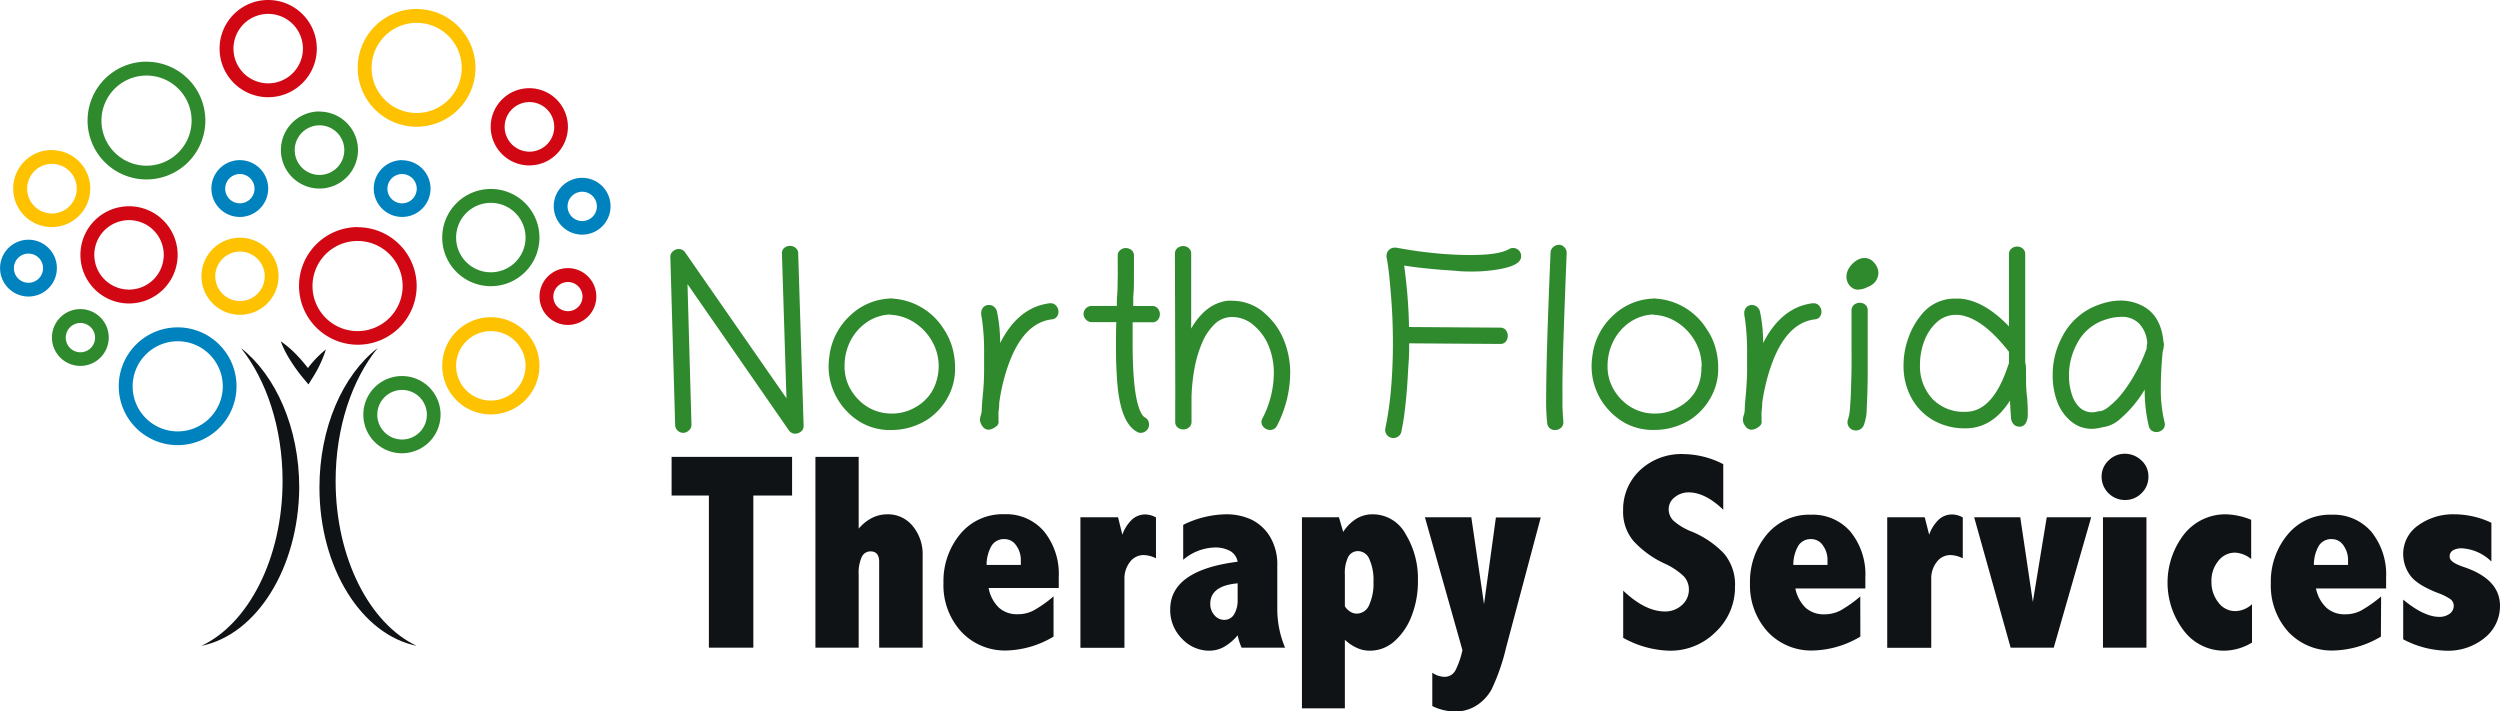 <svg xmlns="http://www.w3.org/2000/svg" viewBox="0 0 360 102.44"><path d="M98.36,62.33a1.15,1.15,0,0,1-.79-.34,1.11,1.11,0,0,1-.35-.8l-.69-24.14a1,1,0,0,1,.37-.86,1.22,1.22,0,0,1,.83-.33,1.07,1.07,0,0,1,.93.49l14.59,21-.65-20.78a1,1,0,0,1,.35-.88,1.28,1.28,0,0,1,1.61,0,1,1,0,0,1,.38.83l.78,24.74a1,1,0,0,1-.36.87,1.29,1.29,0,0,1-.83.32,1.08,1.08,0,0,1-.94-.49L99,40.91l.57,20.21a1,1,0,0,1-.36.85A1.18,1.18,0,0,1,98.36,62.33Z" style="fill:#2f8a2e"/><path d="M128.57,43a9.37,9.37,0,0,1,7.36,4.43A9.17,9.17,0,0,1,137.12,50a10.6,10.6,0,0,1,.41,3,8.48,8.48,0,0,1-1.17,4.43,9,9,0,0,1-2.83,3,9.76,9.76,0,0,1-2.4,1.09,9.45,9.45,0,0,1-2.76.4,8.31,8.31,0,0,1-4.51-1.16,9.43,9.43,0,0,1-3-2.89,9.22,9.22,0,0,1-1.54-5.11,10.47,10.47,0,0,1,.11-1.46,9.47,9.47,0,0,1,3-5.87,8.79,8.79,0,0,1,5.7-2.44A.81.81,0,0,1,128.57,43Zm6.6,9.81a7.23,7.23,0,0,0-1-3.75,7.75,7.75,0,0,0-2.52-2.63,6.8,6.8,0,0,0-3.23-1.09.93.93,0,0,1-.29-.05,6.37,6.37,0,0,0-3.32,1.12,7.29,7.29,0,0,0-2.34,2.67,7.84,7.84,0,0,0-.85,3.67,6.46,6.46,0,0,0,.6,2.81,7.32,7.32,0,0,0,1.57,2.16,6.56,6.56,0,0,0,4.61,1.83,6.61,6.61,0,0,0,3.38-.88,6.52,6.52,0,0,0,2.31-2.12,6.69,6.69,0,0,0,.79-1.79A7.57,7.57,0,0,0,135.17,52.85Z" style="fill:#2f8a2e"/><path d="M142.35,61.88a1.06,1.06,0,0,1-.87-.5,1.58,1.58,0,0,1-.36-.89,2.19,2.19,0,0,1,.12-.7,3,3,0,0,0,.13-.69c0-.66.1-1.55.2-2.68s.14-2.21.14-3.27c0-.77,0-1.6,0-2.5a31.92,31.92,0,0,0-.33-4.85,3,3,0,0,1-.09-.69,1.25,1.25,0,0,1,.3-.86,1.08,1.08,0,0,1,.84-.33,1,1,0,0,1,.72.27,1.23,1.23,0,0,1,.4.61,21.86,21.86,0,0,1,.47,4.6q2.63-5.17,7.12-5.73h.14a1,1,0,0,1,.84.39,1.3,1.3,0,0,1,.3.83,1.21,1.21,0,0,1-.24.73,1,1,0,0,1-.75.37q-4.59.59-6.75,8.21a28.11,28.11,0,0,0-.79,3.82c0,.54-.07,1-.1,1.28s0,.61,0,.88a1.87,1.87,0,0,0,0,.38.85.85,0,0,1,0,.25c0,.27-.18.51-.53.73A1.78,1.78,0,0,1,142.35,61.88Z" style="fill:#2f8a2e"/><path d="M165.46,61.16a1.11,1.11,0,0,1-.36.83,1.21,1.21,0,0,1-.83.34,1,1,0,0,1-.54-.15q-2.32-1.24-2.82-6.79c-.07-.81-.12-1.68-.16-2.61s-.05-1.93-.05-3,0-2.16.05-3.39H157.2a1.1,1.1,0,0,1-.82-.37,1.18,1.18,0,0,1-.35-.84,1.12,1.12,0,0,1,.35-.78,1.15,1.15,0,0,1,.82-.35l3.62,0c0-.36,0-.92.06-1.66s.05-1.54.07-2.38,0-1.58,0-2.22c0-.19,0-.37,0-.52s0-.3,0-.43a1,1,0,0,1,.37-.83,1.22,1.22,0,0,1,.8-.29,1.28,1.28,0,0,1,.79.27,1,1,0,0,1,.38.83c0,.24,0,.54,0,.92,0,.66,0,1.41,0,2.25s0,1.64-.07,2.39,0,1.31-.05,1.68l2.72,0a1,1,0,0,1,.85.38,1.28,1.28,0,0,1,0,1.61,1,1,0,0,1-.84.36H163.1c0,1.08,0,2.1,0,3.06q0,6.53.88,9.18.42,1.22.87,1.44a1.34,1.34,0,0,1,.46.43A1.23,1.23,0,0,1,165.46,61.16Z" style="fill:#2f8a2e"/><path d="M169.24,57.15l-.05-20.58a1,1,0,0,1,.37-.85,1.26,1.26,0,0,1,1.61,0,1,1,0,0,1,.36.85l0,10.74q2.05-3.57,5.19-4a7.65,7.65,0,0,1,.81,0,7,7,0,0,1,4.69,1.89,10,10,0,0,1,2.57,3.56,12.52,12.52,0,0,1,1,5.09,16.83,16.83,0,0,1-1.9,7.45,1.06,1.06,0,0,1-1,.61,1.26,1.26,0,0,1-1-.49,1,1,0,0,1-.1-1.17,14.25,14.25,0,0,0,1.64-6.4,10.28,10.28,0,0,0-.75-4.06,7.59,7.59,0,0,0-2-2.82,4.75,4.75,0,0,0-3.17-1.32,3.59,3.59,0,0,0-2.58,1,8,8,0,0,0-1.74,2.52,16.52,16.52,0,0,0-1,3,26,26,0,0,0-.61,5v3.53a1,1,0,0,1-.37.85,1.32,1.32,0,0,1-.82.29,1.28,1.28,0,0,1-.79-.27,1,1,0,0,1-.37-.81c0-.55,0-1.11,0-1.7,0-.34,0-.67,0-1S169.23,57.47,169.24,57.15Z" style="fill:#2f8a2e"/><path d="M202.2,38.24c.19,1.4.35,2.83.47,4.3s.2,3,.23,4.55h0l13.11.09a1,1,0,0,1,.84.37,1.36,1.36,0,0,1,.27.81,1.32,1.32,0,0,1-.27.81,1,1,0,0,1-.84.36h0l-13.09-.09c0,.81,0,1.75-.08,2.8s-.12,2.13-.2,3.22-.17,2.11-.28,3.06-.21,1.74-.32,2.37l-.24,1.26a1.08,1.08,0,0,1-.43.68,1.22,1.22,0,0,1-.74.25,1.17,1.17,0,0,1-.86-.39,1.14,1.14,0,0,1-.28-1l.24-1.26a50.22,50.22,0,0,0,.64-5.23c.14-1.88.21-3.81.21-5.77,0-2.2-.08-4.37-.25-6.53S200,38.8,199.66,37a.55.55,0,0,1,0-.18A1.15,1.15,0,0,1,200,36a1.14,1.14,0,0,1,.82-.34.65.65,0,0,1,.2,0l1.35.23c1.43.25,3,.45,4.58.6s3.26.23,4.9.23c2.65,0,4.46-.28,5.45-.85a1.08,1.08,0,0,1,.58-.16,1.17,1.17,0,0,1,.82.33,1.19,1.19,0,0,1,.31,1.15q-.36,1.35-4.76,1.8a21.28,21.28,0,0,1-2.27.11c-.59,0-1.31,0-2.15-.08s-1.74-.12-2.67-.2-1.83-.17-2.71-.27S202.82,38.34,202.2,38.24Z" style="fill:#2f8a2e"/><path d="M224.48,35.25a1.06,1.06,0,0,1,.8.37,1.08,1.08,0,0,1,.32.86q-.3,7.47-.47,12.67T225,57.26a28.8,28.8,0,0,0,.12,3.35.75.75,0,0,1,0,.2,1,1,0,0,1-.38.83,1.27,1.27,0,0,1-1.54.06,1.06,1.06,0,0,1-.4-.74,29.48,29.48,0,0,1-.15-3.77q0-6.06.63-20.82a1.1,1.1,0,0,1,.39-.8A1.25,1.25,0,0,1,224.48,35.25Z" style="fill:#2f8a2e"/><path d="M238.44,43a9.35,9.35,0,0,1,7.35,4.43A8.62,8.62,0,0,1,247,50a10.25,10.25,0,0,1,.42,3,8.39,8.39,0,0,1-1.18,4.43,9,9,0,0,1-2.83,3A9.68,9.68,0,0,1,241,61.51a9.45,9.45,0,0,1-2.76.4,8.35,8.35,0,0,1-4.52-1.16,9.65,9.65,0,0,1-3-2.89,9.29,9.29,0,0,1-1.53-5.11,9.14,9.14,0,0,1,.11-1.46,9.42,9.42,0,0,1,3-5.87A8.78,8.78,0,0,1,238,43,.84.84,0,0,1,238.44,43Zm6.6,9.81a7.23,7.23,0,0,0-1-3.75,7.82,7.82,0,0,0-2.51-2.63,6.8,6.8,0,0,0-3.24-1.09,1,1,0,0,1-.29-.05,6.4,6.4,0,0,0-3.32,1.12,7.26,7.26,0,0,0-2.33,2.67,7.85,7.85,0,0,0-.86,3.67,6.33,6.33,0,0,0,.61,2.81,7,7,0,0,0,1.57,2.16,6.56,6.56,0,0,0,4.6,1.83,6.58,6.58,0,0,0,3.38-.88A6.48,6.48,0,0,0,244,56.59a6.36,6.36,0,0,0,.78-1.79A7.17,7.17,0,0,0,245,52.85Z" style="fill:#2f8a2e"/><path d="M252.21,61.88a1.06,1.06,0,0,1-.87-.5,1.58,1.58,0,0,1-.36-.89,2.19,2.19,0,0,1,.12-.7,3,3,0,0,0,.14-.69c0-.66.1-1.55.19-2.68s.15-2.21.15-3.27c0-.77,0-1.6,0-2.5a34.1,34.1,0,0,0-.32-4.85,3,3,0,0,1-.09-.69,1.25,1.25,0,0,1,.3-.86,1.15,1.15,0,0,1,1.55-.06,1.23,1.23,0,0,1,.4.61,21.2,21.2,0,0,1,.47,4.6q2.64-5.17,7.12-5.73h.15a1,1,0,0,1,.83.39,1.3,1.3,0,0,1,.3.83,1.26,1.26,0,0,1-.23.73,1,1,0,0,1-.76.37q-4.58.59-6.74,8.21a28.13,28.13,0,0,0-.8,3.82c0,.54-.06,1-.09,1.28s0,.61,0,.88a1.29,1.29,0,0,0,0,.38,1.29,1.29,0,0,1,0,.25c0,.27-.17.51-.53.73A1.75,1.75,0,0,1,252.21,61.88Z" style="fill:#2f8a2e"/><path d="M265.89,39.83a2.32,2.32,0,0,1,.41-1.29,3.32,3.32,0,0,1,1-1,2.15,2.15,0,0,1,1.17-.39,1.79,1.79,0,0,1,1.43.71,2.21,2.21,0,0,1,.59,1.42,2.09,2.09,0,0,1-.41,1.23,2.38,2.38,0,0,1-1.12.81,3.28,3.28,0,0,1-1.41.39,1.51,1.51,0,0,1-1.16-.55A1.89,1.89,0,0,1,265.89,39.83Zm2.92,19a6.83,6.83,0,0,1-.39,2.3,1.22,1.22,0,0,1-1.19.86,1.15,1.15,0,0,1-.83-.34,1.13,1.13,0,0,1-.36-.85,1.31,1.31,0,0,1,.09-.47,5.86,5.86,0,0,0,.26-1.5c.07-.76.12-1.64.15-2.66s.07-2.08.08-3.17,0-2.1,0-3V47.69c0-1,0-2,0-2.94a1.07,1.07,0,0,1,.37-.87,1.31,1.31,0,0,1,.82-.28,1.23,1.23,0,0,1,.79.28,1,1,0,0,1,.35.83c0,.64,0,1.27,0,1.88v1.8c0,2,0,3.73,0,5.32S268.9,57,268.81,58.79Z" style="fill:#2f8a2e"/><path d="M291.75,54.05c0,.89,0,1.86.12,2.9s.13,1.95.13,2.75a2.57,2.57,0,0,1-.28,1.21,1,1,0,0,1-1,.52,1,1,0,0,1-.79-.38,1.53,1.53,0,0,1-.35-.87c0-.31-.05-.68-.07-1.1s-.05-.89-.07-1.4c-1.67,2.64-3.81,4-6.4,4a9.14,9.14,0,0,1-4.63-1.15,8.28,8.28,0,0,1-3.15-3.2,9.54,9.54,0,0,1-1.15-4.72,11.5,11.5,0,0,1,.69-3.93,10.76,10.76,0,0,1,1.86-3.33A6.08,6.08,0,0,1,281.58,43l.66,0q3.47.27,7.05,4V44.42c0-1,0-2.13,0-3.38l0-4.4a1,1,0,0,1,.37-.85,1.26,1.26,0,0,1,1.61,0,1,1,0,0,1,.36.87l0,4.41c0,1.62,0,3.1,0,4.43s0,2.51,0,3.54c0,1.31,0,2.36,0,3.14a4.06,4.06,0,0,1,.11,1.13v.74Zm-8.69,5.25q3.69,0,5.84-5.9c.09-.25.17-.46.23-.65s.12-.33.16-.45V50.66q-3.9-5-7.3-5.32h-.32a4,4,0,0,0-2.76,1.05,6.86,6.86,0,0,0-1.8,2.69,9.36,9.36,0,0,0-.63,3.4,6.94,6.94,0,0,0,1.76,4.93A6.25,6.25,0,0,0,283.06,59.3Z" style="fill:#2f8a2e"/><path d="M311.54,49.2a1.47,1.47,0,0,1,.06.42,3.35,3.35,0,0,1-.17,1c-.18,1.9-.27,3.6-.27,5.09a19.94,19.94,0,0,0,.53,5.06,1.48,1.48,0,0,1,.05.35,1,1,0,0,1-.39.8,1.35,1.35,0,0,1-.84.3,1.23,1.23,0,0,1-.65-.2,1.12,1.12,0,0,1-.43-.65,21.6,21.6,0,0,1-.59-5.27,17.33,17.33,0,0,1-3.68,4.35,4.58,4.58,0,0,1-2.45,1.08,5.59,5.59,0,0,1-1.48.22,4.61,4.61,0,0,1-1.88-.38,5.14,5.14,0,0,1-1.46-1,6.74,6.74,0,0,1-1.7-2.66,10.85,10.85,0,0,1-.6-3.77,11.36,11.36,0,0,1,1.28-5.27,9.41,9.41,0,0,1,5.69-4.9,8.77,8.77,0,0,1,2.82-.49,6.82,6.82,0,0,1,3.19.79Q311.18,45.46,311.54,49.2Zm-2.34.17a4.44,4.44,0,0,0-1.13-2.74,3.43,3.43,0,0,0-2.62-1,7.16,7.16,0,0,0-2.17.37,6.9,6.9,0,0,0-4.23,3.56A9.65,9.65,0,0,0,297.93,54a8.83,8.83,0,0,0,.41,2.78,4.52,4.52,0,0,0,1.07,1.84,2.63,2.63,0,0,0,1.84.75,2.44,2.44,0,0,0,.66-.08,4.42,4.42,0,0,1,.71-.11,3.69,3.69,0,0,0,1.2-.74,11.31,11.31,0,0,0,1.92-2,22.22,22.22,0,0,0,1.92-3,20,20,0,0,0,1.47-3.3l0-.37C309.17,49.61,309.18,49.49,309.2,49.37Z" style="fill:#2f8a2e"/><path d="M96.71,65.79h17.35v5.57h-5.58v21.9h-6.4V71.36H96.71Z" style="fill:#0f1315"/><path d="M117.42,65.79h6.23V76.13a6.18,6.18,0,0,1,1.94-1.56,4.89,4.89,0,0,1,2.19-.51,4.58,4.58,0,0,1,3.66,1.7A6.33,6.33,0,0,1,132.86,80V93.26H126.6V80.91c0-1-.41-1.51-1.24-1.51a1.37,1.37,0,0,0-1.28.83,5.49,5.49,0,0,0-.43,2.48V93.26h-6.23Z" style="fill:#0f1315"/><path d="M151.71,91.67a13.84,13.84,0,0,1-6.72,2,8.6,8.6,0,0,1-6.6-2.74,9.91,9.91,0,0,1-2.53-7,10.6,10.6,0,0,1,2.39-7,7.9,7.9,0,0,1,6.4-2.88,7.13,7.13,0,0,1,5.68,2.46,9.73,9.73,0,0,1,2.13,6.6v1.56h-10.1a5.27,5.27,0,0,0,1.48,2.83,3.87,3.87,0,0,0,2.7.95,4.89,4.89,0,0,0,2.35-.57,18.44,18.44,0,0,0,2.82-2ZM147,81.35v-.63a3.57,3.57,0,0,0-.68-2.19,2,2,0,0,0-1.68-.9,2.09,2.09,0,0,0-1.83.92,5.49,5.49,0,0,0-.74,2.8Z" style="fill:#0f1315"/><path d="M161.62,77a5.45,5.45,0,0,1,1.4-2.19,2.8,2.8,0,0,1,1.93-.73,3.32,3.32,0,0,1,1.51.43V80.4a4.07,4.07,0,0,0-1.75-.47,2.44,2.44,0,0,0-2,1,3.87,3.87,0,0,0-.79,2.49v9.86h-6.34V74.49H161Z" style="fill:#0f1315"/><path d="M170.38,75.58a14.3,14.3,0,0,1,6.09-1.52,8.59,8.59,0,0,1,3.71.75,6.48,6.48,0,0,1,2.67,2.42,7.76,7.76,0,0,1,1.08,4.28v6.3a14.33,14.33,0,0,0,1.12,5.45h-6.26a8.86,8.86,0,0,1-.57-1.78,7.16,7.16,0,0,1-1.94,1.66,4.41,4.41,0,0,1-2.14.56A5.36,5.36,0,0,1,170.23,92a5.83,5.83,0,0,1-1.72-4.24q0-5.64,9.71-6.87a2.24,2.24,0,0,0-1.06-1.54,4.52,4.52,0,0,0-2.33-.51,7.32,7.32,0,0,0-4.45,1.77ZM178.22,84c-2.63.23-3.94,1.22-3.94,2.94a2.39,2.39,0,0,0,.59,1.64,1.82,1.82,0,0,0,1.4.68,1.62,1.62,0,0,0,1.45-.81,3.85,3.85,0,0,0,.5-2Z" style="fill:#0f1315"/><path d="M193.42,76.6a6.09,6.09,0,0,1,1.91-1.91,4.45,4.45,0,0,1,2.33-.63,5.37,5.37,0,0,1,4.74,2.83,12.28,12.28,0,0,1,1.78,6.7,13.57,13.57,0,0,1-.91,5.11,9.24,9.24,0,0,1-2.47,3.64,5.3,5.3,0,0,1-3.55,1.36,4.47,4.47,0,0,1-1.85-.4,6.49,6.49,0,0,1-1.74-1.17V102h-6.18V74.49h5.33Zm.24,10.71a2.54,2.54,0,0,0,.79.78,1.74,1.74,0,0,0,.94.27,1.94,1.94,0,0,0,1.76-1.22,7.39,7.39,0,0,0,.63-3.34,7.31,7.31,0,0,0-.6-3.3,1.79,1.79,0,0,0-1.59-1.14,1.57,1.57,0,0,0-1.45.84,5.23,5.23,0,0,0-.48,2.53Z" style="fill:#0f1315"/><path d="M205.19,74.49h6.68L213.7,87l1.71-12.49h6.46l-5,18.77a29.85,29.85,0,0,1-2.06,5.95,6.39,6.39,0,0,1-2.26,2.4,5.65,5.65,0,0,1-3,.83,7.6,7.6,0,0,1-3.3-.79v-4.8a3.19,3.19,0,0,0,1.67.59,1.75,1.75,0,0,0,1.67-.94,12,12,0,0,0,1-2.9Z" style="fill:#0f1315"/><path d="M233.74,85.05q3.16,3,6,3a3.55,3.55,0,0,0,2.46-.92,2.94,2.94,0,0,0,1-2.25,2.77,2.77,0,0,0-.73-1.89,9.94,9.94,0,0,0-2.79-1.85,14.1,14.1,0,0,1-4.41-3.18,6.48,6.48,0,0,1-1.54-4.45,7.75,7.75,0,0,1,2.4-5.77,8.69,8.69,0,0,1,6.36-2.35,12.75,12.75,0,0,1,5.66,1.45v6.56q-2.61-2.5-5-2.5a3.17,3.17,0,0,0-2,.71,2.15,2.15,0,0,0-.86,1.71A2.3,2.3,0,0,0,241,75a8.59,8.59,0,0,0,2.56,1.53,13.61,13.61,0,0,1,4.68,3.16,6.94,6.94,0,0,1,1.6,4.82A8.81,8.81,0,0,1,247.06,91a9.19,9.19,0,0,1-6.7,2.7,14.44,14.44,0,0,1-6.62-1.85Z" style="fill:#0f1315"/><path d="M267.89,91.67a13.91,13.91,0,0,1-6.73,2A8.59,8.59,0,0,1,254.57,91,9.92,9.92,0,0,1,252,84a10.56,10.56,0,0,1,2.4-7,7.9,7.9,0,0,1,6.4-2.88,7.13,7.13,0,0,1,5.68,2.46,9.73,9.73,0,0,1,2.13,6.6v1.56H258.53A5.34,5.34,0,0,0,260,87.51a3.89,3.89,0,0,0,2.71.95,4.92,4.92,0,0,0,2.35-.57,18.44,18.44,0,0,0,2.82-2Zm-4.73-10.32v-.63a3.56,3.56,0,0,0-.67-2.19,2,2,0,0,0-1.68-.9,2.09,2.09,0,0,0-1.83.92,5.4,5.4,0,0,0-.74,2.8Z" style="fill:#0f1315"/><path d="M277.8,77a5.55,5.55,0,0,1,1.39-2.19,2.83,2.83,0,0,1,1.93-.73,3.32,3.32,0,0,1,1.52.43V80.4a4.1,4.1,0,0,0-1.75-.47,2.43,2.43,0,0,0-2,1,3.81,3.81,0,0,0-.79,2.49v9.86h-6.34V74.49h5.4Z" style="fill:#0f1315"/><path d="M284.28,74.49h6.64l1.81,12.18,2-12.18h6.4l-5.39,18.77h-6.21Z" style="fill:#0f1315"/><path d="M306,65.34a3.43,3.43,0,0,1,2.32.92,3.06,3.06,0,0,1,1.05,2.4,3.2,3.2,0,0,1-1,2.37A3.28,3.28,0,0,1,306,72a3.36,3.36,0,0,1-3.37-3.34,3.17,3.17,0,0,1,1-2.35A3.32,3.32,0,0,1,306,65.34Zm-3.17,9.15h6.26V93.26h-6.26Z" style="fill:#0f1315"/><path d="M324.29,92.53a7.93,7.93,0,0,1-4,1.17,7.24,7.24,0,0,1-5.78-2.83,11.38,11.38,0,0,1,0-13.94,7.58,7.58,0,0,1,6-2.87,10.34,10.34,0,0,1,3.66.79V80.5a4,4,0,0,0-2.29-.92,3,3,0,0,0-2.43,1.18,4.47,4.47,0,0,0-1,3,4.69,4.69,0,0,0,1,3A3,3,0,0,0,321.92,88a3.62,3.62,0,0,0,2.37-1Z" style="fill:#0f1315"/><path d="M342.85,91.67a13.91,13.91,0,0,1-6.73,2A8.56,8.56,0,0,1,329.53,91,9.92,9.92,0,0,1,327,84a10.56,10.56,0,0,1,2.4-7,7.89,7.89,0,0,1,6.4-2.88,7.16,7.16,0,0,1,5.68,2.46,9.78,9.78,0,0,1,2.12,6.6v1.56h-10.1A5.27,5.27,0,0,0,335,87.51a3.89,3.89,0,0,0,2.71.95,4.88,4.88,0,0,0,2.34-.57,18.93,18.93,0,0,0,2.83-2Zm-4.73-10.32v-.63a3.63,3.63,0,0,0-.67-2.19,2,2,0,0,0-1.68-.9,2.09,2.09,0,0,0-1.83.92,5.4,5.4,0,0,0-.74,2.8Z" style="fill:#0f1315"/><path d="M346.06,86.35q3,2.48,5.21,2.48a2.43,2.43,0,0,0,1.46-.44,1.38,1.38,0,0,0,.61-1.17,1.17,1.17,0,0,0-.48-.94,7.73,7.73,0,0,0-1.8-.89c-2.1-.82-3.46-1.7-4.08-2.66a5.22,5.22,0,0,1-.92-2.86,5,5,0,0,1,2.15-4.21,8.55,8.55,0,0,1,5.25-1.6,12.5,12.5,0,0,1,5.3,1.22v5.58a6.59,6.59,0,0,0-4.2-1.9,2.45,2.45,0,0,0-1.35.3,1,1,0,0,0-.46.91c0,.55.65,1,1.95,1.45q5.3,1.75,5.3,5.62a5.84,5.84,0,0,1-2.18,4.59,8.31,8.31,0,0,1-5.6,1.87,13.9,13.9,0,0,1-6.16-1.64Z" style="fill:#0f1315"/><path d="M81.78,40.61a2.1,2.1,0,1,1-2.1,2.1,2.11,2.11,0,0,1,2.1-2.1m0-2a4.09,4.09,0,1,0,4.09,4.09,4.09,4.09,0,0,0-4.09-4.09Z" style="fill:#d10714"/><path d="M34.53,25.06a2.11,2.11,0,1,1-2.1,2.11,2.11,2.11,0,0,1,2.1-2.11m0-2a4.09,4.09,0,1,0,4.09,4.09,4.09,4.09,0,0,0-4.09-4.09Z" style="fill:#0082bf"/><path d="M11.57,46.51a2.11,2.11,0,1,1-2.1,2.1,2.11,2.11,0,0,1,2.1-2.1m0-2a4.09,4.09,0,1,0,4.09,4.08,4.09,4.09,0,0,0-4.09-4.08Z" style="fill:#2f8a2e"/><path d="M57.89,25.06a2.11,2.11,0,1,1-2.1,2.11,2.11,2.11,0,0,1,2.1-2.11m0-2A4.09,4.09,0,1,0,62,27.17a4.09,4.09,0,0,0-4.09-4.09Z" style="fill:#0082bf"/><path d="M83.83,27.61a2.11,2.11,0,1,1-2.1,2.1,2.11,2.11,0,0,1,2.1-2.1m0-2a4.09,4.09,0,1,0,4.09,4.08,4.09,4.09,0,0,0-4.09-4.08Z" style="fill:#0082bf"/><path d="M4.09,36.52A2.1,2.1,0,1,1,2,38.62a2.1,2.1,0,0,1,2.1-2.1m0-2a4.09,4.09,0,1,0,4.09,4.09,4.09,4.09,0,0,0-4.09-4.09Z" style="fill:#0082bf"/><path d="M34.53,36.23A3.56,3.56,0,1,1,31,39.79a3.56,3.56,0,0,1,3.56-3.56m0-2a5.55,5.55,0,1,0,5.55,5.55,5.54,5.54,0,0,0-5.55-5.55Z" style="fill:#fec200"/><path d="M57.89,56.15a3.57,3.57,0,1,1-3.56,3.57,3.57,3.57,0,0,1,3.56-3.57m0-2a5.56,5.56,0,1,0,5.55,5.56,5.55,5.55,0,0,0-5.55-5.56Z" style="fill:#2f8a2e"/><path d="M76.23,14.7a3.57,3.57,0,1,1-3.56,3.56,3.57,3.57,0,0,1,3.56-3.56m0-2a5.56,5.56,0,1,0,5.55,5.55,5.56,5.56,0,0,0-5.55-5.55Z" style="fill:#d10714"/><path d="M46,18.05a3.57,3.57,0,1,1-3.56,3.57A3.57,3.57,0,0,1,46,18.05m0-2a5.55,5.55,0,1,0,5.55,5.55A5.54,5.54,0,0,0,46,16.07Z" style="fill:#2f8a2e"/><path d="M7.48,23.6a3.57,3.57,0,1,1-3.57,3.57A3.57,3.57,0,0,1,7.48,23.6m0-2A5.55,5.55,0,1,0,13,27.17a5.54,5.54,0,0,0-5.55-5.55Z" style="fill:#fec200"/><path d="M18.58,31.7a5,5,0,1,1-5,5,5,5,0,0,1,5-5m0-2a7,7,0,1,0,7,7,7,7,0,0,0-7-7Z" style="fill:#d10714"/><path d="M70.68,47.68a5,5,0,1,1-5,5,5,5,0,0,1,5-5m0-2a7,7,0,1,0,7,7,7,7,0,0,0-7-7Z" style="fill:#fec200"/><path d="M70.68,29.21a5,5,0,1,1-5,5,5,5,0,0,1,5-5m0-2a7,7,0,1,0,7,7,7,7,0,0,0-7-7Z" style="fill:#2f8a2e"/><path d="M38.62,2a5,5,0,1,1-5,5,5,5,0,0,1,5-5m0-2a7,7,0,1,0,7,7,7,7,0,0,0-7-7Z" style="fill:#d10714"/><path d="M25.59,49.14a6.49,6.49,0,1,1-6.49,6.49,6.5,6.5,0,0,1,6.49-6.49m0-2a8.48,8.48,0,1,0,8.47,8.48,8.48,8.48,0,0,0-8.47-8.48Z" style="fill:#0082bf"/><path d="M60,3.29a6.49,6.49,0,1,1-6.49,6.49A6.49,6.49,0,0,1,60,3.29m0-2a8.48,8.48,0,1,0,8.47,8.48A8.48,8.48,0,0,0,60,1.3Z" style="fill:#fec200"/><path d="M51.5,34.7A6.49,6.49,0,1,1,45,41.19,6.49,6.49,0,0,1,51.5,34.7m0-2A8.47,8.47,0,1,0,60,41.19a8.48,8.48,0,0,0-8.47-8.47Z" style="fill:#d10714"/><path d="M21.1,10.88a6.49,6.49,0,1,1-6.49,6.48,6.49,6.49,0,0,1,6.49-6.48m0-2a8.48,8.48,0,1,0,8.47,8.47A8.47,8.47,0,0,0,21.1,8.89Z" style="fill:#2f8a2e"/><path d="M48.33,69.26c0-7.71,2.36-14.6,6.06-19.15C49.37,54,46,61.56,46,70.21,46,81.82,52.1,91.41,60,93,53.26,89.84,48.33,80.41,48.33,69.26Z" style="fill:#0f1315"/><path d="M40.69,69.26c0-7.71-2.36-14.6-6-19.15,5,3.92,8.4,11.45,8.4,20.1C43,81.82,36.93,91.41,29,93,35.76,89.84,40.69,80.41,40.69,69.26Z" style="fill:#0f1315"/><path d="M44.34,53a21.74,21.74,0,0,0-1.46-1.72,14.81,14.81,0,0,0-2.45-2.13A14.64,14.64,0,0,0,41.88,52a22.56,22.56,0,0,0,1.88,2.57l.66.79.51-.83a17.35,17.35,0,0,0,2-4.21A14.92,14.92,0,0,0,44.34,53Z" style="fill:#0f1315"/></svg>